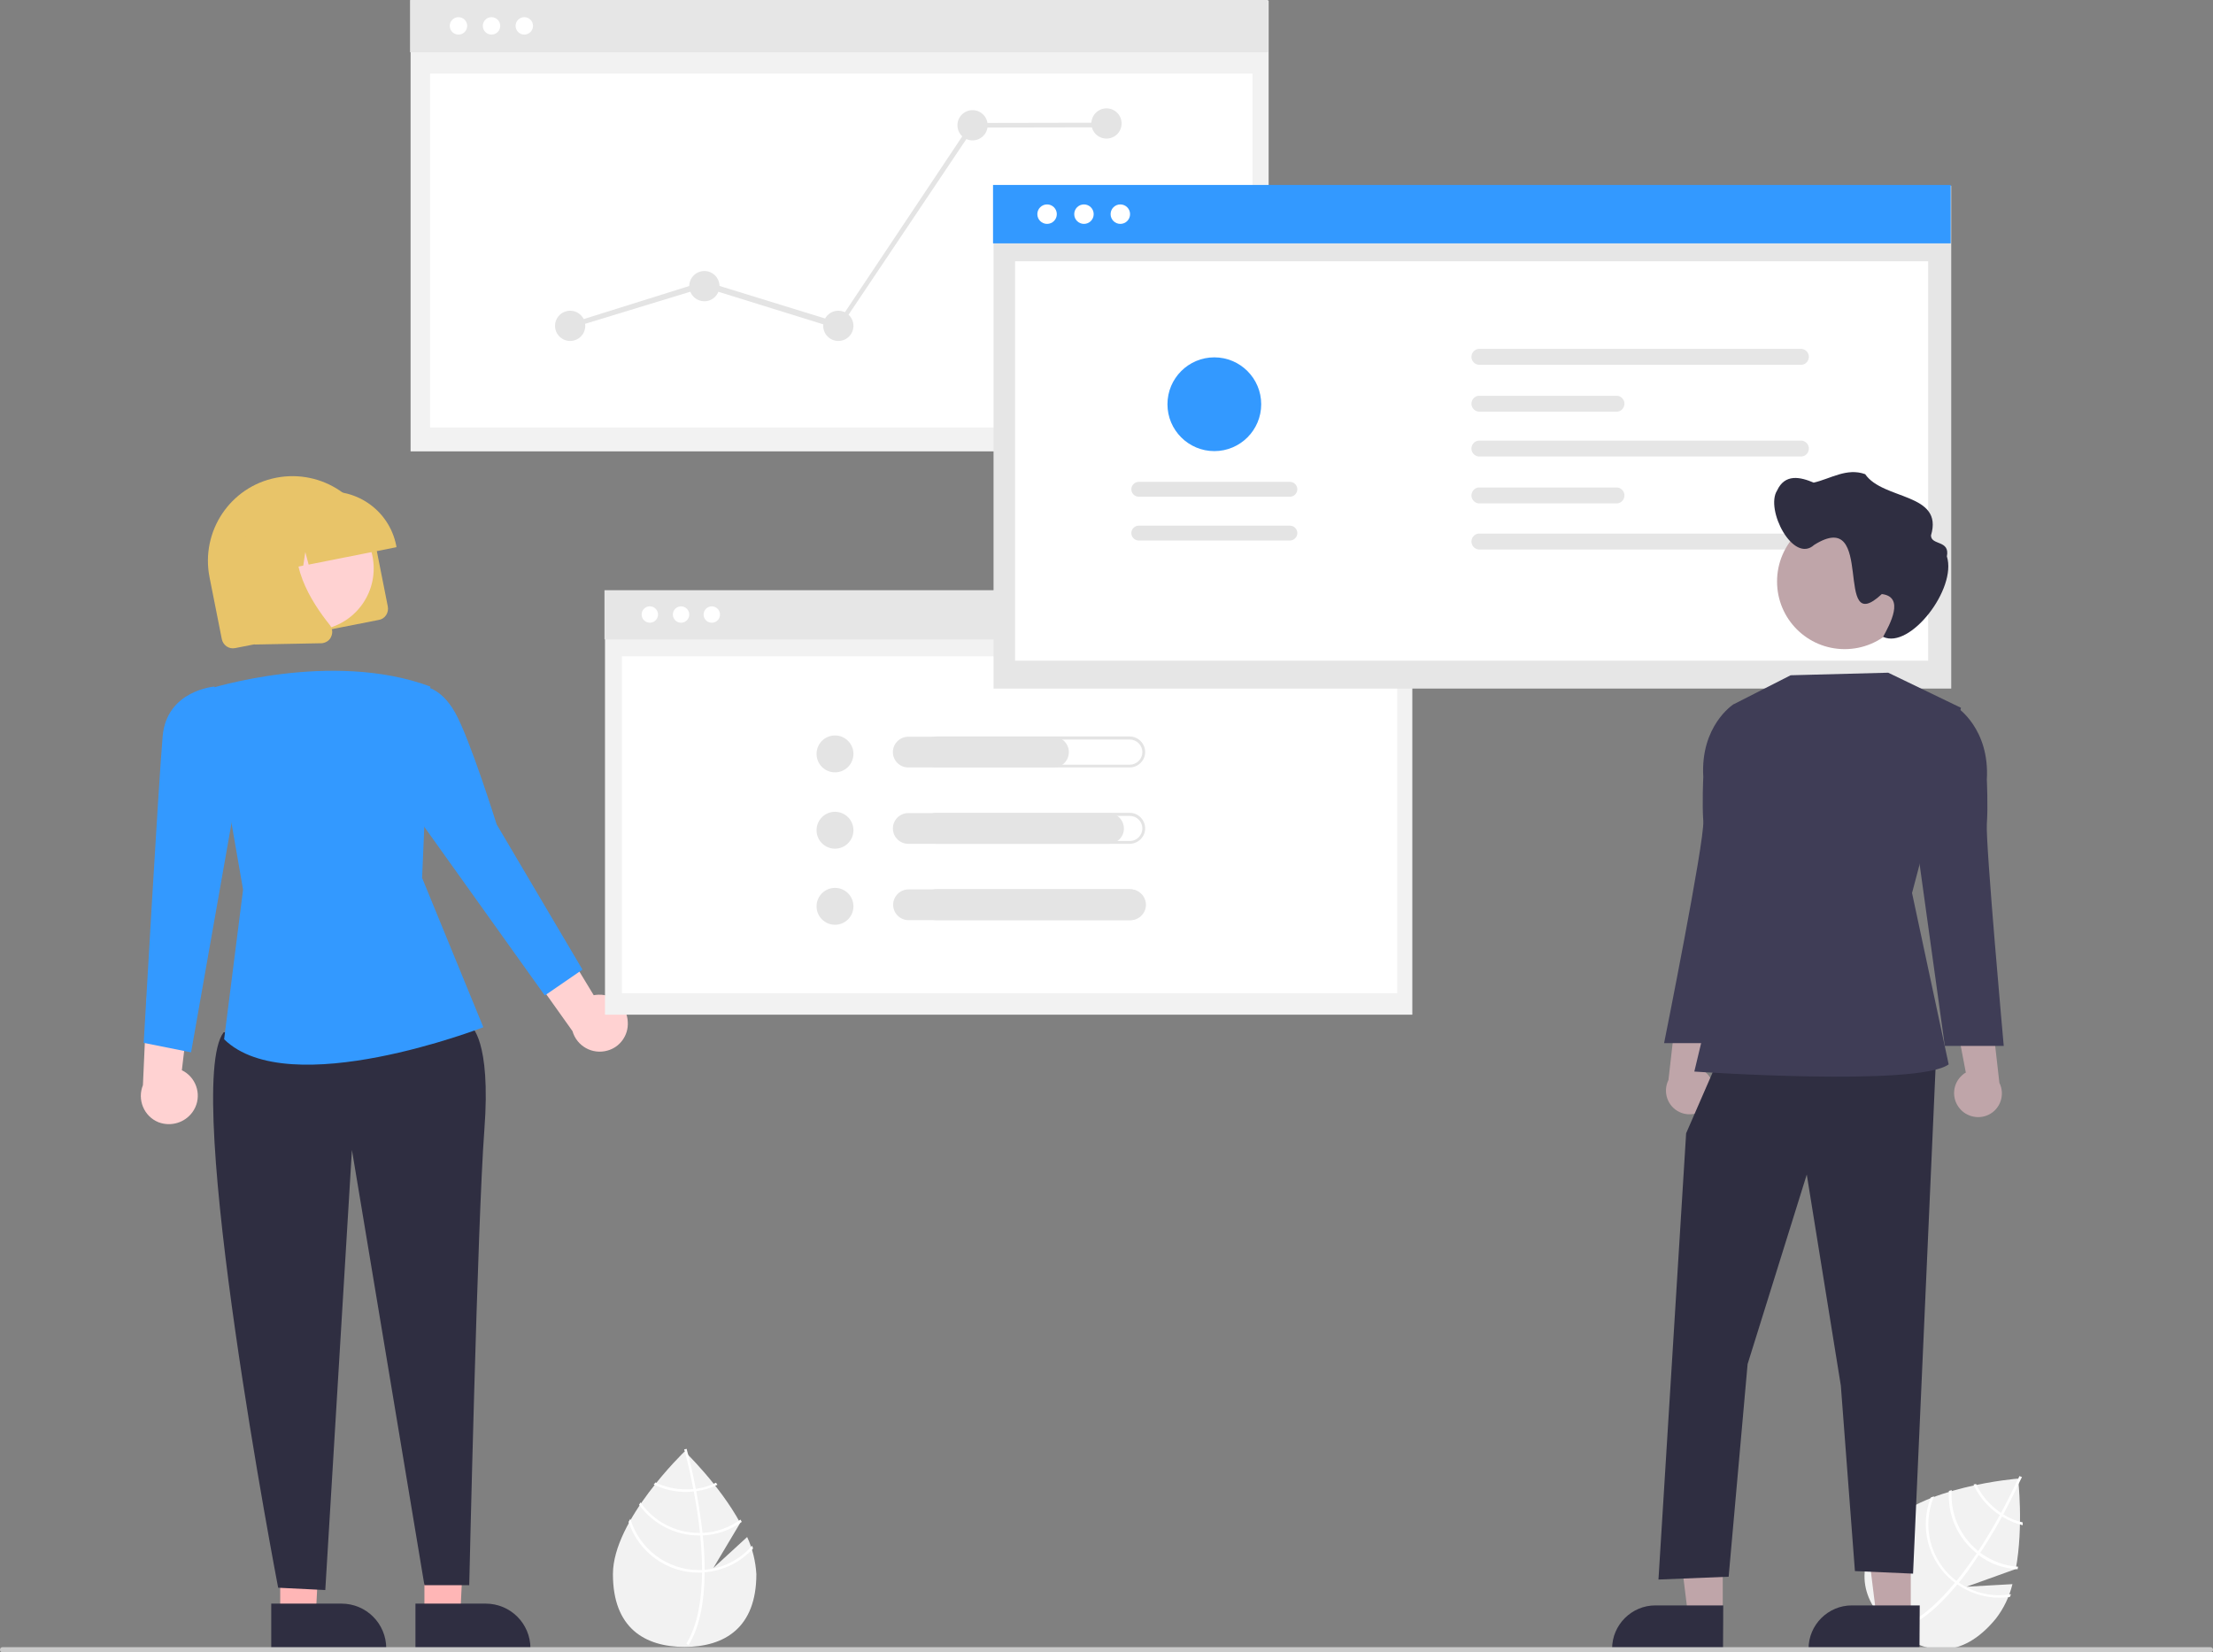 <?xml version="1.0" encoding="utf-8"?>
<!-- Generator: Adobe Illustrator 24.1.0, SVG Export Plug-In . SVG Version: 6.00 Build 0)  -->
<svg version="1.1" id="a9bf0661-4ff9-474e-842c-2ecc0dde3355"
	 xmlns="http://www.w3.org/2000/svg" xmlns:xlink="http://www.w3.org/1999/xlink" x="0px" y="0px" viewBox="0 0 864 645"
	 style="enable-background:new 0 0 864 645;" xml:space="preserve">
<rect x="0" y="0" width="864" height="645" fill="#808080" stroke="none"/>
<style type="text/css">
	.st0{fill:#F2F2F2;}
	.st1{fill:#FFFFFF;}
	.st2{fill:#FFB6B6;}
	.st3{fill:#2F2E41;}
	.st4{fill:#FFD2D2;}
	.st5{fill:#3399FF;}
	.st6{fill:#E8C469;}
	.st7{fill:#E6E6E6;}
	.st8{fill:#E4E4E4;}
	.st9{fill:#BFA5A9;}
	.st10{fill:#3F3D56;}
	.st11{fill:#CACACA;}
</style>
<path class="st0" d="M291.7,600l-13.2,12.1l10.5-17.6c-8.2-15-21.7-27.9-21.7-27.9s-28,26.8-28,47.9s12.5,28.4,28,28.4
	c15.5,0,28-7.4,28-28.4C295,609.5,293.8,604.5,291.7,600z"/>
<path class="st1" d="M275.1,612.8v1c-0.1,12.1-2.1,21.5-6.1,28.1c-0.1,0.1-0.1,0.2-0.2,0.3l-0.4-0.3l-0.4-0.3
	c4.4-7.2,6-17.3,6.1-27.8c0-0.3,0-0.7,0-1c0-4.5-0.3-9-0.7-13.3c0-0.3-0.1-0.7-0.1-1c-0.6-5.8-1.5-11.3-2.4-16.1
	c-0.1-0.3-0.1-0.7-0.2-1c-1.5-8.1-3.1-14-3.5-15.3c0-0.2-0.1-0.2-0.1-0.3l0.5-0.1l0,0l0.5-0.1c0,0,0.1,0.3,0.2,0.9
	c0.6,2,2,7.6,3.4,14.9c0.1,0.3,0.1,0.7,0.2,1c0.7,3.9,1.4,8.2,2,12.8c0.1,1.1,0.3,2.3,0.4,3.4c0,0.3,0.1,0.7,0.1,1
	C274.9,604.2,275.1,608.6,275.1,612.8z"/>
<path class="st1" d="M271.7,581.2c-0.3,0-0.7,0.1-1,0.1c-1,0.1-1.9,0.1-2.9,0.1c-4.1,0-8.2-0.9-11.9-2.7c-0.2,0.3-0.4,0.5-0.7,0.8
	c3.9,1.9,8.2,2.9,12.6,2.9c1,0,2.1-0.1,3.1-0.2c0.3,0,0.7-0.1,1-0.1c2.8-0.4,5.6-1.2,8.2-2.5c-0.2-0.3-0.4-0.6-0.6-0.8
	C277,580.1,274.4,580.8,271.7,581.2z"/>
<path class="st1" d="M274.3,598.4c-0.4,0-0.7,0-1.1,0c-0.1,0-0.2,0-0.3,0c-9.1,0-17.6-4.4-22.8-11.9c-0.2,0.3-0.4,0.6-0.6,0.9
	c5.4,7.5,14.1,12,23.4,12c0.1,0,0.3,0,0.4,0c0.4,0,0.7,0,1.1,0c5.5-0.3,10.8-2.1,15.2-5.3c-0.2-0.3-0.3-0.6-0.5-0.9
	C284.8,596.3,279.6,598.2,274.3,598.4z"/>
<path class="st1" d="M275.1,612.8c-0.4,0-0.7,0.1-1.1,0.1c-0.4,0-0.8,0-1.2,0c-12.3,0-23.2-8.2-26.7-20c-0.2,0.4-0.5,0.8-0.7,1.2
	c3.9,11.8,14.9,19.8,27.3,19.8c0.4,0,0.8,0,1.2,0c0.4,0,0.7,0,1.1-0.1c7.3-0.6,14.1-3.9,19-9.3c-0.1-0.4-0.2-0.8-0.4-1.1
	C289,608.8,282.3,612.2,275.1,612.8z"/>
<path class="st0" d="M785.7,618.4l-17.9,1l19.2-6.9c3.1-16.8,0.9-35.3,0.9-35.3s-38.6,3-52,19.3s-8.3,29.9,3.6,39.7
	c12,9.8,26.3,12,39.7-4.3C782.3,627.9,784.5,623.3,785.7,618.4z"/>
<path class="st1" d="M764.8,617.8l-0.7,0.8c-7.7,9.3-15.2,15.3-22.5,17.9c-0.1,0-0.2,0.1-0.3,0.1l-0.2-0.5l-0.2-0.5
	c8-2.7,15.6-9.6,22.3-17.7c0.2-0.3,0.4-0.5,0.7-0.8c2.8-3.5,5.5-7.1,7.9-10.8c0.2-0.3,0.4-0.6,0.6-0.9c3.2-4.9,6-9.7,8.4-14
	c0.2-0.3,0.3-0.6,0.5-0.9c3.9-7.3,6.4-12.8,7-14c0.1-0.1,0.1-0.2,0.1-0.3l0.5,0.2l0,0l0.5,0.2c0,0-0.1,0.3-0.4,0.8
	c-0.9,1.9-3.3,7.1-6.8,13.6c-0.2,0.3-0.3,0.6-0.5,0.9c-1.9,3.5-4.1,7.3-6.6,11.2c-0.6,1-1.2,1.9-1.9,2.9c-0.2,0.3-0.4,0.6-0.6,0.9
	C770,611,767.4,614.6,764.8,617.8z"/>
<path class="st1" d="M782.2,591.2c-0.3-0.2-0.6-0.4-0.9-0.6c-0.8-0.5-1.6-1.1-2.3-1.7c-3.2-2.6-5.8-5.9-7.5-9.6
	c-0.3,0.1-0.7,0.1-1,0.2c1.8,4,4.5,7.5,7.9,10.2c0.8,0.7,1.6,1.3,2.5,1.8c0.3,0.2,0.6,0.4,0.9,0.6c2.5,1.5,5.1,2.6,7.9,3.3
	c0-0.4,0-0.7,0-1.1C787,593.7,784.5,592.7,782.2,591.2z"/>
<path class="st1" d="M773.2,606.2c-0.3-0.2-0.6-0.4-0.8-0.7c-0.1-0.1-0.2-0.1-0.3-0.2c-7-5.8-10.8-14.6-10.1-23.6
	c-0.4,0.1-0.7,0.2-1.1,0.3c-0.6,9.3,3.3,18.2,10.5,24.1c0.1,0.1,0.2,0.2,0.3,0.3c0.3,0.2,0.6,0.4,0.8,0.7c4.4,3.3,9.7,5.2,15.2,5.5
	c0.1-0.3,0.1-0.7,0.2-1C782.7,611.3,777.6,609.4,773.2,606.2z"/>
<path class="st1" d="M764.8,617.8c-0.3-0.2-0.6-0.4-0.9-0.6c-0.3-0.2-0.6-0.5-0.9-0.7c-9.5-7.8-12.8-21-7.9-32.4
	c-0.4,0.2-0.9,0.3-1.3,0.5c-4.5,11.6-1,24.8,8.6,32.6c0.3,0.2,0.6,0.5,0.9,0.7c0.3,0.2,0.6,0.4,0.9,0.6c6,4.2,13.3,5.9,20.5,4.9
	c0.2-0.4,0.3-0.7,0.4-1.1C778,623.6,770.7,621.9,764.8,617.8z"/>
<polygon class="st2" points="165.7,630.5 179.7,630.5 182.3,576.5 165.7,576.8 "/>
<path class="st3" d="M162.2,626l27.4,0h0c9.7,0,17.5,7.8,17.5,17.5v0.6l-44.9,0L162.2,626z"/>
<polygon class="st2" points="109.4,630.5 123.3,630.5 126.1,576.5 109.4,576.8 "/>
<path class="st3" d="M105.9,626l27.4,0h0c9.7,0,17.5,7.8,17.5,17.5v0.6l-44.9,0L105.9,626z"/>
<path class="st4" d="M245.1,399c-0.2-6.1-5.3-10.9-11.4-10.7c-0.7,0-1.3,0.1-1.9,0.2L211.5,355l-8.7,18.4l20.7,29.1
	c1.7,5.9,7.8,9.3,13.7,7.6C242,408.8,245.4,404.2,245.1,399L245.1,399z"/>
<path class="st4" d="M75.1,434.2c3.6-4.9,2.5-11.8-2.4-15.4c-0.5-0.4-1.1-0.7-1.7-1l4.6-39l-18.2,9.2l-1.6,35.6
	c-2.3,5.7,0.4,12.2,6.1,14.5C66.7,439.9,72.1,438.3,75.1,434.2L75.1,434.2z"/>
<path class="st3" d="M173.9,394.7l9.9,5.8c0,0,8,5.1,5.3,40.6s-5.9,177.7-5.9,177.7h-17.5l-28.3-169.9L127,620.7l-18.4-0.9
	c0,0-37.6-195.5-21.3-216.8L173.9,394.7z"/>
<path class="st5" d="M81.3,269c0,0,48-15.4,86.7-1l-3.2,74.7l23.9,58.3c0,0-75.9,29.5-101.2,4.7l7.4-58.4L81.3,269z"/>
<path class="st5" d="M155.1,276.8l10.1-8.8c0,0,6.7-0.1,12.5,10.2s16.2,43.6,16.2,43.6l33.5,56.7l-14.7,10.1l-53.1-74.3L155.1,276.8
	z"/>
<path class="st5" d="M83.1,272.7l0.7-4.7c0,0-18.7,1.4-20.3,19.4s-7.4,119.7-7.4,119.7l18.5,3.7L93,306.5L83.1,272.7z"/>
<path class="st6" d="M147.9,242l-56.1,11c-2.4,0.5-4.7-1.1-5.2-3.5l-4.8-24.2c-3.5-17.9,8.1-35.3,26-38.8s35.3,8.1,38.8,26l4.8,24.2
	C151.9,239.2,150.3,241.6,147.9,242z"/>
<circle class="st4" cx="121.7" cy="221.9" r="24.2"/>
<path class="st6" d="M154.8,213.6l-34.3,6.8l-1.3-4.9l-0.8,5.3l-5.3,1l-2.6-9.6l-1.6,10.4l-10.2,2l-0.1-0.5
	c-2.8-14.2,6.4-27.9,20.6-30.7l4.8-1c14.2-2.8,27.9,6.4,30.7,20.6L154.8,213.6z"/>
<path class="st6" d="M126.2,251c-0.3,0.1-0.5,0.1-0.8,0.1l-26,0.5l-8.2-41.5l27.6-5.4l-0.5,0.9c-7.3,13,3.4,29.6,10.4,38.3
	c1.1,1.3,1.3,3.1,0.6,4.6C128.8,249.8,127.6,250.7,126.2,251z"/>
<rect id="b0371f3f-df42-4d60-b6c1-6000de199dd5" x="160.3" y="0.3" class="st0" width="335" height="175.9"/>
<rect id="a5ec3362-5fc6-49dd-bbc1-e584c03fc30b" x="160.1" y="0" class="st7" width="335" height="20.4"/>
<rect id="edb19af0-e7ad-43aa-9651-c68038fb40c2" x="167.9" y="28.7" class="st1" width="321.1" height="138.2"/>
<circle id="fcfbd1c3-546b-4aa9-92d2-19035f23e7a3" class="st1" cx="191.9" cy="10.1" r="3.4"/>
<circle id="fcf1e260-d16a-4b37-91b5-eb72ad8ee2c7" class="st1" cx="204.7" cy="10.1" r="3.4"/>
<circle id="ae552ed4-f0ed-4b8a-a24a-450e5f71adc4" class="st1" cx="179" cy="10.1" r="3.4"/>
<circle class="st8" cx="222.6" cy="127.2" r="5.9"/>
<circle class="st8" cx="275" cy="111.7" r="5.9"/>
<circle class="st8" cx="327.3" cy="127.2" r="5.9"/>
<circle class="st8" cx="379.7" cy="48.9" r="5.9"/>
<circle class="st8" cx="432" cy="48.2" r="5.9"/>
<polygon class="st8" points="327.5,128.5 275,112.2 223.2,128 222,126.4 275,109.8 327.2,125.9 379.1,48.1 379.3,48 431.7,47.9 
	432.4,49.7 380.3,49.8 "/>
<rect id="a979eff9-2035-45aa-8fad-490bbaa22894" x="236.2" y="230.6" class="st0" width="315.2" height="165.5"/>
<rect id="b5344e31-85e8-4079-8f4b-e609523654c2" x="236" y="230.4" class="st7" width="315.2" height="19.2"/>
<rect id="a6983896-3ceb-4bf9-866b-7e40cad74d1b" x="242.8" y="256.2" class="st1" width="302.7" height="131.5"/>
<circle id="f96e66fe-9216-4da2-bba4-b63d176988a9" class="st1" cx="265.9" cy="239.9" r="3.2"/>
<circle id="e3ffbb79-e13a-4bd7-b23c-45510780cb2f" class="st1" cx="277.9" cy="239.9" r="3.2"/>
<ellipse id="ec6ea03b-7290-43d8-8b25-59bf30f1f0ee" transform="matrix(0.16 -0.987 0.987 0.16 -23.681 452.005)" class="st1" cx="253.8" cy="239.9" rx="3.2" ry="3.2"/>
<rect id="e9e5cf6b-8f55-43bf-8281-302b4fb1e9d5" x="387.9" y="72.5" class="st7" width="373.9" height="196.3"/>
<rect id="e4e8a65e-8422-4898-a810-30d755c7dafc" x="387.7" y="72.2" class="st5" width="373.9" height="22.8"/>
<rect id="b6acd298-89f8-46a0-ab3e-c2f0533bc288" x="396.3" y="102" class="st1" width="356.5" height="155.9"/>
<circle id="a2e6f9e4-3ad4-420f-8fe3-197d901d1e70" class="st1" cx="423.2" cy="83.6" r="3.8"/>
<circle id="b303a717-eadc-4672-a419-54a1feb6afd8" class="st1" cx="437.4" cy="83.6" r="3.8"/>
<circle id="b1ff2c46-8045-41fc-afe2-76f8fb520d89" class="st1" cx="408.8" cy="83.6" r="3.8"/>
<path class="st7" d="M577.2,136.2c-1.7,0.2-2.9,1.8-2.7,3.5c0.2,1.4,1.3,2.5,2.7,2.7h126.3c1.7-0.2,2.9-1.8,2.7-3.5
	c-0.2-1.4-1.3-2.5-2.7-2.7H577.2z"/>
<path class="st7" d="M577.2,208.3c-1.7,0.2-2.9,1.8-2.7,3.5c0.2,1.4,1.3,2.5,2.7,2.7h126.3c1.7-0.2,2.9-1.8,2.7-3.5
	c-0.2-1.4-1.3-2.5-2.7-2.7H577.2z"/>
<path class="st7" d="M577.2,154.5c-1.7,0.2-2.9,1.8-2.7,3.5c0.2,1.4,1.3,2.5,2.7,2.7h54.3c1.7-0.2,2.9-1.8,2.7-3.5
	c-0.2-1.4-1.3-2.5-2.7-2.7H577.2z"/>
<path class="st7" d="M577.2,172c-1.7,0.2-2.9,1.8-2.7,3.5c0.2,1.4,1.3,2.5,2.7,2.7h126.3c1.7-0.2,2.9-1.8,2.7-3.5
	c-0.2-1.4-1.3-2.5-2.7-2.7H577.2z"/>
<path class="st7" d="M577.2,190.3c-1.7,0.2-2.9,1.8-2.7,3.5c0.2,1.4,1.3,2.5,2.7,2.7h54.3c1.7-0.2,2.9-1.8,2.7-3.5
	c-0.2-1.4-1.3-2.5-2.7-2.7H577.2z"/>
<path class="st8" d="M503.6,211c1.6,0,2.9-1.3,2.9-2.9c0-1.6-1.3-2.9-2.9-2.9c0,0,0,0,0,0h-59c-1.6,0-2.9,1.3-2.9,2.9
	c0,1.6,1.3,2.9,2.9,2.9H503.6z"/>
<path class="st8" d="M503.6,193.9c1.6,0,2.9-1.3,2.9-2.9c0-1.6-1.3-2.9-2.9-2.9h-59c-1.6,0-2.9,1.3-2.9,2.9c0,1.6,1.3,2.9,2.9,2.9
	H503.6z"/>
<path class="st5" d="M474.1,139.5c10.1,0,18.3,8.2,18.3,18.3c0,10.1-8.2,18.3-18.3,18.3c-10.1,0-18.3-8.2-18.3-18.3l0,0l0,0
	C455.8,147.7,464,139.5,474.1,139.5z"/>
<circle class="st8" cx="326" cy="294.3" r="7.2"/>
<path class="st8" d="M441.1,288.7c2.7,0,4.9,2.2,4.9,4.9c0,2.7-2.2,4.9-4.9,4.9c0,0,0,0,0,0h-75.4c-2.7,0-4.9-2.2-4.9-4.9
	c0-2.7,2.2-4.9,4.9-4.9c0,0,0,0,0,0H441.1 M441.1,287.5h-75.4c-3.3,0-6.1,2.7-6.1,6s2.7,6.1,6,6.1c0,0,0,0,0,0h75.4
	c3.3,0,6.1-2.7,6.1-6S444.4,287.5,441.1,287.5C441.1,287.5,441.1,287.5,441.1,287.5z"/>
<path class="st8" d="M411.3,299.6h-56.7c-3.3,0-6-2.7-6-6s2.7-6,6-6h56.7c3.3,0,6,2.7,6,6S414.7,299.6,411.3,299.6L411.3,299.6z"/>
<circle class="st8" cx="326" cy="324.1" r="7.2"/>
<path class="st8" d="M441.1,318.5c2.7,0,4.9,2.2,4.9,4.9c0,2.7-2.2,4.9-4.9,4.9c0,0,0,0,0,0h-75.4c-2.7,0-4.9-2.2-4.9-4.9
	c0-2.7,2.2-4.9,4.9-4.9c0,0,0,0,0,0H441.1 M441.1,317.3h-75.4c-3.3,0-6.1,2.7-6.1,6s2.7,6.1,6,6.1c0,0,0,0,0,0h75.4
	c3.3,0,6.1-2.7,6.1-6S444.4,317.3,441.1,317.3C441.1,317.3,441.1,317.3,441.1,317.3z"/>
<path class="st8" d="M432.8,329.4h-78.2c-3.3,0-6-2.7-6-6s2.7-6,6-6h78.2c3.3,0,6,2.7,6,6.1C438.8,326.7,436.1,329.4,432.8,329.4z"
	/>
<circle class="st8" cx="326" cy="353.8" r="7.2"/>
<path class="st8" d="M441.1,348.2c2.7,0,4.9,2.2,4.9,4.9c0,2.7-2.2,4.9-4.9,4.9h-75.4c-2.7,0-4.9-2.2-4.9-4.9c0-2.7,2.2-4.9,4.9-4.9
	l0,0H441.1 M441.1,347.1h-75.4c-3.3,0-6.1,2.7-6.1,6s2.7,6.1,6,6.1c0,0,0,0,0,0h75.4c3.3,0,6.1-2.7,6.1-6S444.4,347.1,441.1,347.1
	C441.1,347.1,441.1,347.1,441.1,347.1z"/>
<path class="st8" d="M441.4,359.2h-86.7c-3.3,0-6-2.7-6-6s2.7-6,6-6h86.7c3.3,0,6,2.7,6,6S444.7,359.2,441.4,359.2z"/>
<path class="st9" d="M666.9,431.6c3.3-3.9,2.8-9.8-1.1-13.1c-0.4-0.4-0.9-0.7-1.3-0.9l6.2-32.5l-15.9,6.6l-3.4,29.9
	c-2.3,4.6-0.4,10.3,4.3,12.5C659.4,435.9,664.1,434.9,666.9,431.6z"/>
<polygon class="st9" points="746,631 732.6,631 726.2,579.2 746,579.2 "/>
<path class="st3" d="M749.4,644.1l-43.3,0v-0.5c0-9.3,7.6-16.9,16.9-16.9h0l26.5,0L749.4,644.1z"/>
<polygon class="st9" points="672.6,631 659.1,631 652.7,579.2 672.6,579.2 "/>
<path class="st3" d="M672.7,644.1l-43.3,0v-0.5c0-9.3,7.6-16.9,16.9-16.9h0l26.5,0L672.7,644.1z"/>
<polygon class="st3" points="671.5,412.1 658.3,442.4 647.5,616.6 674.9,615.5 682.3,532.5 705.4,458.5 718.7,540.9 724.2,613.3 
	746.9,614.3 755.9,412.1 "/>
<path class="st10" d="M737.2,262.6l-38.1,1L676.7,275l-1.2,84.8l-14,58.5c0,0,87.2,6,99.3-2.8l-14.3-66.9l19.1-72.3L737.2,262.6z"/>
<path class="st10" d="M680.8,276.3l-4.1-1.3c0,0-12.9,8.3-11.7,28.3c0,0-0.5,10.4,0,17.3c0.5,7.9-15.3,86.6-15.3,86.6h23l9.9-71.3
	L680.8,276.3z"/>
<path class="st9" d="M765.1,432.7c-3.3-3.9-2.8-9.8,1.1-13.1c0.4-0.4,0.9-0.7,1.3-0.9l-6.2-32.5l15.9,6.6l3.4,29.9
	c2.3,4.6,0.4,10.3-4.3,12.5C772.5,437,767.8,436,765.1,432.7z"/>
<path class="st10" d="M759.9,277.4l4.1-1.3c0,0,12.9,8.3,11.7,28.3c0,0,0.5,10.4,0,17.3c-0.5,7.9,6.6,86.6,6.6,86.6h-23l-9.9-71.3
	L759.9,277.4z"/>
<path class="st9" d="M746.6,227c0,14.6-11.8,26.4-26.4,26.4c-14.6,0-26.4-11.8-26.4-26.4s11.8-26.4,26.4-26.4h0l0,0
	c14.6,0,26.4,11.7,26.4,26.3C746.6,226.9,746.6,226.9,746.6,227z"/>
<path class="st3" d="M693.8,191.5c3.1-6.7,9.1-5.3,14.3-3.1c6.6-1.5,12.9-5.9,20.1-3.3c7,10.2,30.7,7.2,25.7,23.9
	c0,4,7.5,1.7,6.2,8.2c4,12.6-14.4,36.4-24.9,31.4c2.6-4.8,8.6-15.6-0.5-16.7c-19.4,18.1-2-34.5-26.4-19.2
	C700.1,220.2,689.1,198.9,693.8,191.5z"/>
<path class="st11" d="M863,645H1c-0.6,0-1-0.4-1-1s0.4-1,1-1h862c0.6,0,1,0.4,1,1S863.6,645,863,645z"/>
</svg>
